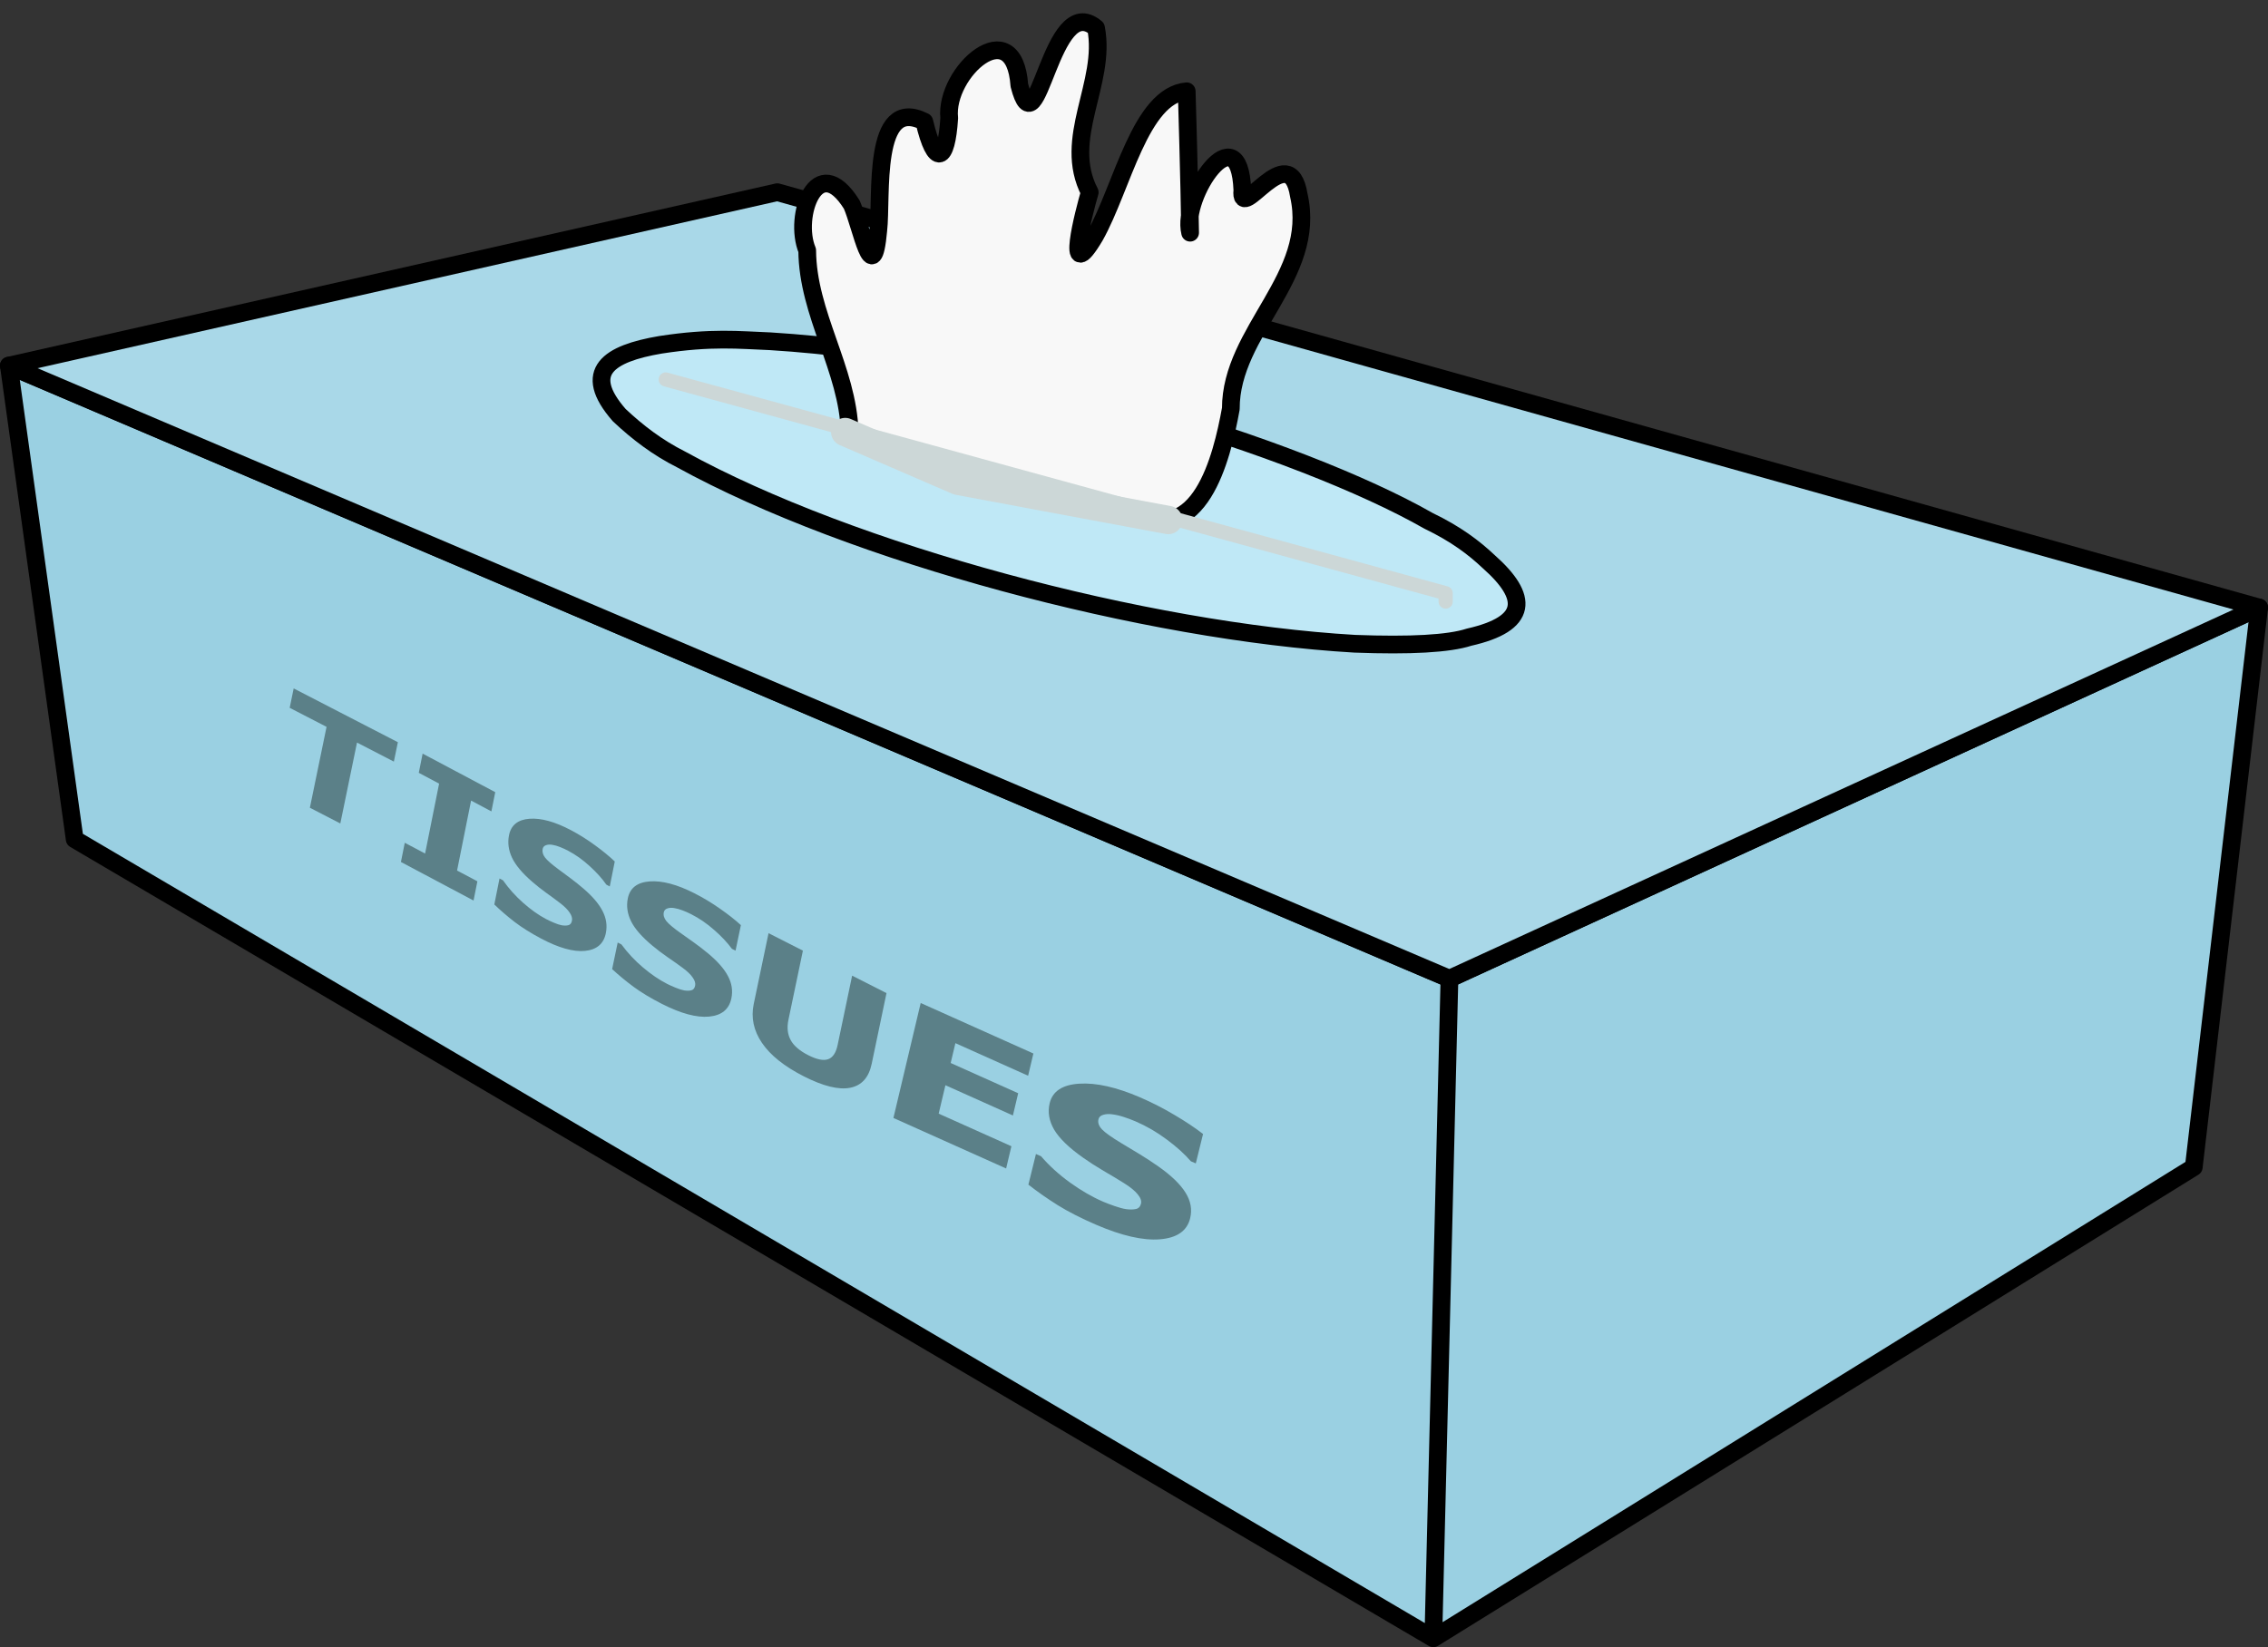 <?xml version="1.0" encoding="UTF-8" standalone="no"?>
<svg
   xmlns:dc="http://purl.org/dc/elements/1.1/"
   xmlns:cc="http://creativecommons.org/ns#"
   xmlns:rdf="http://www.w3.org/1999/02/22-rdf-syntax-ns#"
   xmlns:svg="http://www.w3.org/2000/svg"
   xmlns="http://www.w3.org/2000/svg"
   xmlns:sodipodi="http://sodipodi.sourceforge.net/DTD/sodipodi-0.dtd"
   xmlns:inkscape="http://www.inkscape.org/namespaces/inkscape"
   width="640.07"
   height="465"
   id="svg9459"
   version="1.1"
   inkscape:version="0.91 r13725"
   sodipodi:docname="tissuebox-colour.svg">
  <rect width="100%" height="100%" fill="#333333" stroke="none"/>
  <defs
     id="defs9467" />
  <sodipodi:namedview
     pagecolor="#ffffff"
     bordercolor="#666666"
     borderopacity="1"
     objecttolerance="10"
     gridtolerance="10"
     guidetolerance="10"
     inkscape:pageopacity="0"
     inkscape:pageshadow="2"
     inkscape:window-width="1916"
     inkscape:window-height="1035"
     id="namedview9465"
     showgrid="false"
     fit-margin-top="0"
     fit-margin-left="0"
     fit-margin-right="0"
     fit-margin-bottom="0"
     inkscape:zoom="0.65315642"
     inkscape:cx="192.58516"
     inkscape:cy="186.34398"
     inkscape:window-x="4"
     inkscape:window-y="1"
     inkscape:window-maximized="1"
     inkscape:current-layer="g10063" />
  <g
     id="tissue"
     transform="translate(-156.27,-39.15)"
     style="fill:none;stroke:#000000;stroke-width:5;stroke-linejoin:round">
    <g
       id="g10040">
      <g
         id="text10011"
         style="font-style:normal;font-weight:normal;font-size:47.329px;line-height:125%;font-family:sans-serif;letter-spacing:0px;word-spacing:0px;fill:#5b8088;fill-opacity:1;stroke:none;stroke-width:1px;stroke-linecap:butt;stroke-linejoin:miter;stroke-opacity:1"
         transform="matrix(1.017,0.54,-0.178,0.889,0,0)" />
      <g
         id="g10063">
        <g
           id="g10078">
          <path
             style="fill:#9ad0e2;fill-opacity:1"
             d="M 158.77,142.36 565.33,315.43 793.84,210.65 775.39,368.64 560.78,501.65 177.35,276.08 Z m 402.01,359.29 4.55,-186.22"
             id="sides"
             inkscape:connector-curvature="0" />
          <path
             style="fill:#a9d8e8;fill-opacity:1"
             d="M 158.77,142.36 375.64,93.405 793.84,210.65 565.33,315.43 Z"
             id="top"
             inkscape:connector-curvature="0" />
          <path
             style="fill:#bfe8f6;fill-opacity:1"
             d="m 342.65,136.49 c -14.54,2.47 -22.38,7.54 -11.62,19.85 5.22,4.92 10.92,9.23 17.42,12.49 48.34,26.65 131.31,48.65 190.14,52.05 15.68,0.59 26.57,0 32.26,-1.85 16.84,-3.81 16.87,-11.32 5.55,-21.34 -4.17,-3.93 -9.25,-7.79 -16.96,-11.5 -36.54,-20.84 -119.34,-46.6 -185.79,-50.7 -8.85,-0.34 -16.52,-1.23 -31,1 z"
             id="hole"
             inkscape:connector-curvature="0" />
          <path
             sodipodi:nodetypes="ccccccccccsccccccc"
             inkscape:connector-curvature="0"
             id="path10032"
             d="m 396.064,161.161 c -0.514,-17.83 -11.868,-33.311 -11.985,-51.324 -4.044,-9.682 2.836,-28.516 12.577,-12.924 2.751,6.28 5.951,24.183 7.475,7.323 1.104,-9.335 -1.929,-38.282 12.996,-30.748 3.033,12.838 6.255,11.533 7.033,-1.009 -1.386,-13.071 18.294,-30.346 19.787,-9.247 5.132,19.969 8.836,-26.99 21.641,-16.192 3.044,15.636 -9.699,31.184 -1.779,46.41 -1.63,5.522 -7.172,26.924 1.457,12.37 7.744,-13.749 12.8,-39.785 25.914,-40.9 0,0 0.799,26.749 0.963,39.922 -2.56,-10.356 13.853,-34.396 14.743,-12.021 -0.984,9.759 13.256,-15.407 15.938,1.487 5.202,22.852 -19.25,38.327 -19.19,60.211 -2.604,14.397 -8.826,39.072 -27.723,29.55 -15.367,-1.059 -29.368,-8.021 -44.724,-9.399 -12.169,-3.08 -23.545,-8.925 -35.124,-13.508 z"
             style="fill:#f8f8f8;fill-opacity:1;fill-rule:evenodd;stroke:#000000;stroke-width:5;stroke-linecap:round;stroke-linejoin:round;stroke-miterlimit:4;stroke-dasharray:none;stroke-opacity:1" />
          <path
             id="path10016"
             style="font-style:normal;font-variant:normal;font-weight:bold;font-stretch:normal;font-size:47.329px;line-height:125%;font-family:sans-serif;-inkscape-font-specification:'sans-serif Bold';letter-spacing:0px;word-spacing:0px;fill:#5b8088;fill-opacity:1;stroke:none;stroke-width:1px;stroke-linecap:butt;stroke-linejoin:miter;stroke-opacity:1"
             d="m 267.427,254.151 -10.405,-5.373 -4.707,22.836 -8.592,-4.437 4.707,-22.836 -10.405,-5.373 1.129,-5.476 29.401,15.184 -1.129,5.476 z"
             inkscape:connector-curvature="0" />
          <path
             transform="matrix(1.017,0.54,-0.178,0.889,0,0)"
             id="path10018"
             style="fill:#5b8088;stroke:none;stroke-width:1px;stroke-linejoin:miter;font-style:normal;font-weight:bold;font-size:47.329px;line-height:125%;font-family:sans-serif;letter-spacing:0px;word-spacing:0px;fill-opacity:1;stroke-linecap:butt;stroke-opacity:1;font-variant:normal;font-stretch:normal;-inkscape-font-specification:'sans-serif Bold'"
             d="m 309.88,141.77 -20.152,0 0,-6.101 5.639,0 0,-22.208 -5.639,0 0,-6.101 20.152,0 0,6.101 -5.639,0 0,22.208 5.639,0 0,6.101 z"
             inkscape:connector-curvature="0" />
          <path
             transform="matrix(1.017,0.54,-0.178,0.889,0,0)"
             id="path10020"
             style="fill:#5b8088;stroke:none;stroke-width:1px;stroke-linejoin:miter;font-style:normal;font-weight:bold;font-size:47.329px;line-height:125%;font-family:sans-serif;letter-spacing:0px;word-spacing:0px;fill-opacity:1;stroke-linecap:butt;stroke-opacity:1;font-variant:normal;font-stretch:normal;-inkscape-font-specification:'sans-serif Bold'"
             d="m 344.707,130.955 q 0,5.084 -4.322,8.273 -4.298,3.166 -11.694,3.166 -4.275,0 -7.464,-0.74 -3.166,-0.763 -5.939,-1.918 l 0,-8.25 0.971,0 q 2.75,2.195 6.147,3.374 3.42,1.179 6.563,1.179 0.809,0 2.126,-0.139 1.317,-0.139 2.149,-0.462 1.017,-0.416 1.664,-1.04 0.67,-0.624 0.67,-1.849 0,-1.132 -0.971,-1.941 -0.948,-0.832 -2.796,-1.271 -1.941,-0.462 -4.114,-0.855 -2.149,-0.416 -4.044,-1.04 -4.345,-1.41 -6.263,-3.813 -1.895,-2.427 -1.895,-6.009 0,-4.807 4.298,-7.834 4.322,-3.05 11.093,-3.05 3.397,0 6.702,0.67 3.328,0.647 5.754,1.641 l 0,7.927 -0.948,0 q -2.08,-1.664 -5.107,-2.773 -3.004,-1.132 -6.147,-1.132 -1.109,0 -2.219,0.162 -1.086,0.139 -2.103,0.555 -0.901,0.347 -1.548,1.063 -0.647,0.693 -0.647,1.595 0,1.363 1.04,2.103 1.04,0.716 3.929,1.317 1.895,0.393 3.628,0.763 1.756,0.37 3.767,1.017 3.952,1.294 5.824,3.536 1.895,2.219 1.895,5.777 z"
             inkscape:connector-curvature="0" />
          <path
             transform="matrix(1.017,0.54,-0.178,0.889,0,0)"
             id="path10022"
             style="fill:#5b8088;stroke:none;stroke-width:1px;stroke-linejoin:miter;font-style:normal;font-weight:bold;font-size:47.329px;line-height:125%;font-family:sans-serif;letter-spacing:0px;word-spacing:0px;fill-opacity:1;stroke-linecap:butt;stroke-opacity:1;font-variant:normal;font-stretch:normal;-inkscape-font-specification:'sans-serif Bold'"
             d="m 379.466,130.58 q -0.037,5.225 -4.66,8.611 -4.598,3.361 -12.47,3.546 -4.551,0.107 -7.94,-0.574 -3.365,-0.705 -6.308,-1.823 l 0.059,-8.479 1.033,-0.024 q 2.912,2.188 6.519,3.314 3.632,1.126 6.978,1.047 0.861,-0.02 2.264,-0.196 1.403,-0.175 2.291,-0.529 1.085,-0.453 1.779,-1.11 0.718,-0.658 0.727,-1.917 0.008,-1.164 -1.019,-1.971 -1.003,-0.831 -2.967,-1.236 -2.063,-0.427 -4.373,-0.776 -2.285,-0.374 -4.297,-0.968 -4.615,-1.34 -6.639,-3.763 -2,-2.447 -1.974,-6.128 0.035,-4.94 4.632,-8.159 4.622,-3.243 11.83,-3.412 3.616,-0.085 7.129,0.521 3.538,0.582 6.113,1.543 l -0.057,8.147 -1.009,0.024 q -2.202,-1.658 -5.417,-2.723 -3.19,-1.089 -6.535,-1.01 -1.181,0.028 -2.363,0.222 -1.157,0.17 -2.243,0.623 -0.962,0.379 -1.656,1.131 -0.694,0.729 -0.7,1.655 -0.01,1.401 1.092,2.135 1.102,0.71 4.172,1.256 2.014,0.356 3.857,0.693 1.867,0.336 4.002,0.951 4.197,1.231 6.174,3.488 2.001,2.233 1.976,5.89 z"
             inkscape:connector-curvature="0" />
          <path
             transform="matrix(1.017,0.54,-0.178,0.889,0,0)"
             id="path10024"
             style="fill:#5b8088;stroke:none;stroke-width:1px;stroke-linejoin:miter;font-style:normal;font-weight:bold;font-size:47.329px;line-height:125%;font-family:sans-serif;letter-spacing:0px;word-spacing:0px;fill-opacity:1;stroke-linecap:butt;stroke-opacity:1;font-variant:normal;font-stretch:normal;-inkscape-font-specification:'sans-serif Bold'"
             d="m 417.951,127.991 q -0.046,6.555 -4.203,10.144 -4.157,3.588 -12.201,3.777 -8.044,0.189 -12.152,-3.206 -4.084,-3.395 -4.038,-9.927 l 0.158,-22.587 9.495,-0.223 -0.154,22.065 q -0.026,3.681 1.561,5.449 1.586,1.768 5.178,1.683 3.542,-0.083 5.178,-1.855 1.66,-1.772 1.687,-5.596 l 0.155,-22.065 9.495,-0.223 -0.158,22.563 z"
             inkscape:connector-curvature="0" />
          <path
             transform="matrix(1.017,0.54,-0.178,0.889,0,0)"
             id="path10026"
             style="fill:#5b8088;stroke:none;stroke-width:1px;stroke-linejoin:miter;font-style:normal;font-weight:bold;font-size:47.329px;line-height:125%;font-family:sans-serif;letter-spacing:0px;word-spacing:0px;fill-opacity:1;stroke-linecap:butt;stroke-opacity:1;font-variant:normal;font-stretch:normal;-inkscape-font-specification:'sans-serif Bold'"
             d="m 456.927,137.534 -30.806,2.675 1.066,-37.153 30.806,-2.675 -0.206,7.186 -19.879,1.726 -0.184,6.413 18.449,-1.602 -0.206,7.186 -18.449,1.602 -0.263,9.182 19.879,-1.726 -0.206,7.186 z"
             inkscape:connector-curvature="0" />
          <path
             transform="matrix(1.017,0.54,-0.178,0.889,0,0)"
             id="path10028"
             style="fill:#5b8088;stroke:none;stroke-width:1px;stroke-linejoin:miter;font-style:normal;font-weight:bold;font-size:47.329px;line-height:125%;font-family:sans-serif;letter-spacing:0px;word-spacing:0px;fill-opacity:1;stroke-linecap:butt;stroke-opacity:1;font-variant:normal;font-stretch:normal;-inkscape-font-specification:'sans-serif Bold'"
             d="m 505.59,123.812 q -0.219,6.122 -6.509,10.608 -6.256,4.454 -16.785,5.558 -6.087,0.638 -10.595,0.224 -4.475,-0.446 -8.373,-1.423 l 0.355,-9.935 1.382,-0.145 q 3.821,2.233 8.607,3.145 4.819,0.909 9.293,0.439 1.152,-0.121 3.033,-0.484 1.881,-0.364 3.08,-0.877 1.466,-0.653 2.414,-1.501 0.981,-0.851 1.034,-2.326 0.049,-1.364 -1.298,-2.193 -1.313,-0.86 -3.926,-1.113 -2.744,-0.267 -5.82,-0.416 -3.042,-0.18 -5.713,-0.649 -6.125,-1.049 -8.752,-3.657 -2.594,-2.639 -2.439,-6.953 0.207,-5.788 6.457,-10.076 6.284,-4.319 15.924,-5.329 4.837,-0.507 9.513,-0.193 4.71,0.282 8.122,1.117 l -0.341,9.545 -1.349,0.141 q -2.89,-1.693 -7.152,-2.577 -4.229,-0.915 -8.703,-0.446 -1.579,0.166 -3.166,0.526 -1.552,0.329 -3.018,0.982 -1.298,0.552 -2.25,1.511 -0.951,0.931 -0.99,2.017 -0.059,1.642 1.39,2.377 1.45,0.707 5.537,1 2.681,0.19 5.133,0.377 2.485,0.183 5.319,0.662 5.57,0.968 8.139,3.388 2.602,2.389 2.449,6.674 z"
             inkscape:connector-curvature="0" />
          <path
             sodipodi:nodetypes="ccc"
             inkscape:connector-curvature="0"
             id="path10030"
             d="m 344.153,146.277 220.109,60.33 0,2.372"
             style="opacity:1;fill:none;fill-rule:evenodd;stroke:#ccd7d7;stroke-width:4;stroke-linecap:round;stroke-linejoin:round;stroke-miterlimit:4;stroke-dasharray:none;stroke-opacity:1" />
          <path
             sodipodi:nodetypes="ccc"
             style="opacity:1;fill:none;fill-rule:evenodd;stroke:#ccd7d7;stroke-width:8;stroke-linecap:round;stroke-linejoin:round;stroke-miterlimit:4;stroke-dasharray:none;stroke-opacity:1"
             d="m 394.808,161.115 31.816,13.768 59.353,11.071"
             id="path10038"
             inkscape:connector-curvature="0" />
        </g>
      </g>
    </g>
  </g>
</svg>
